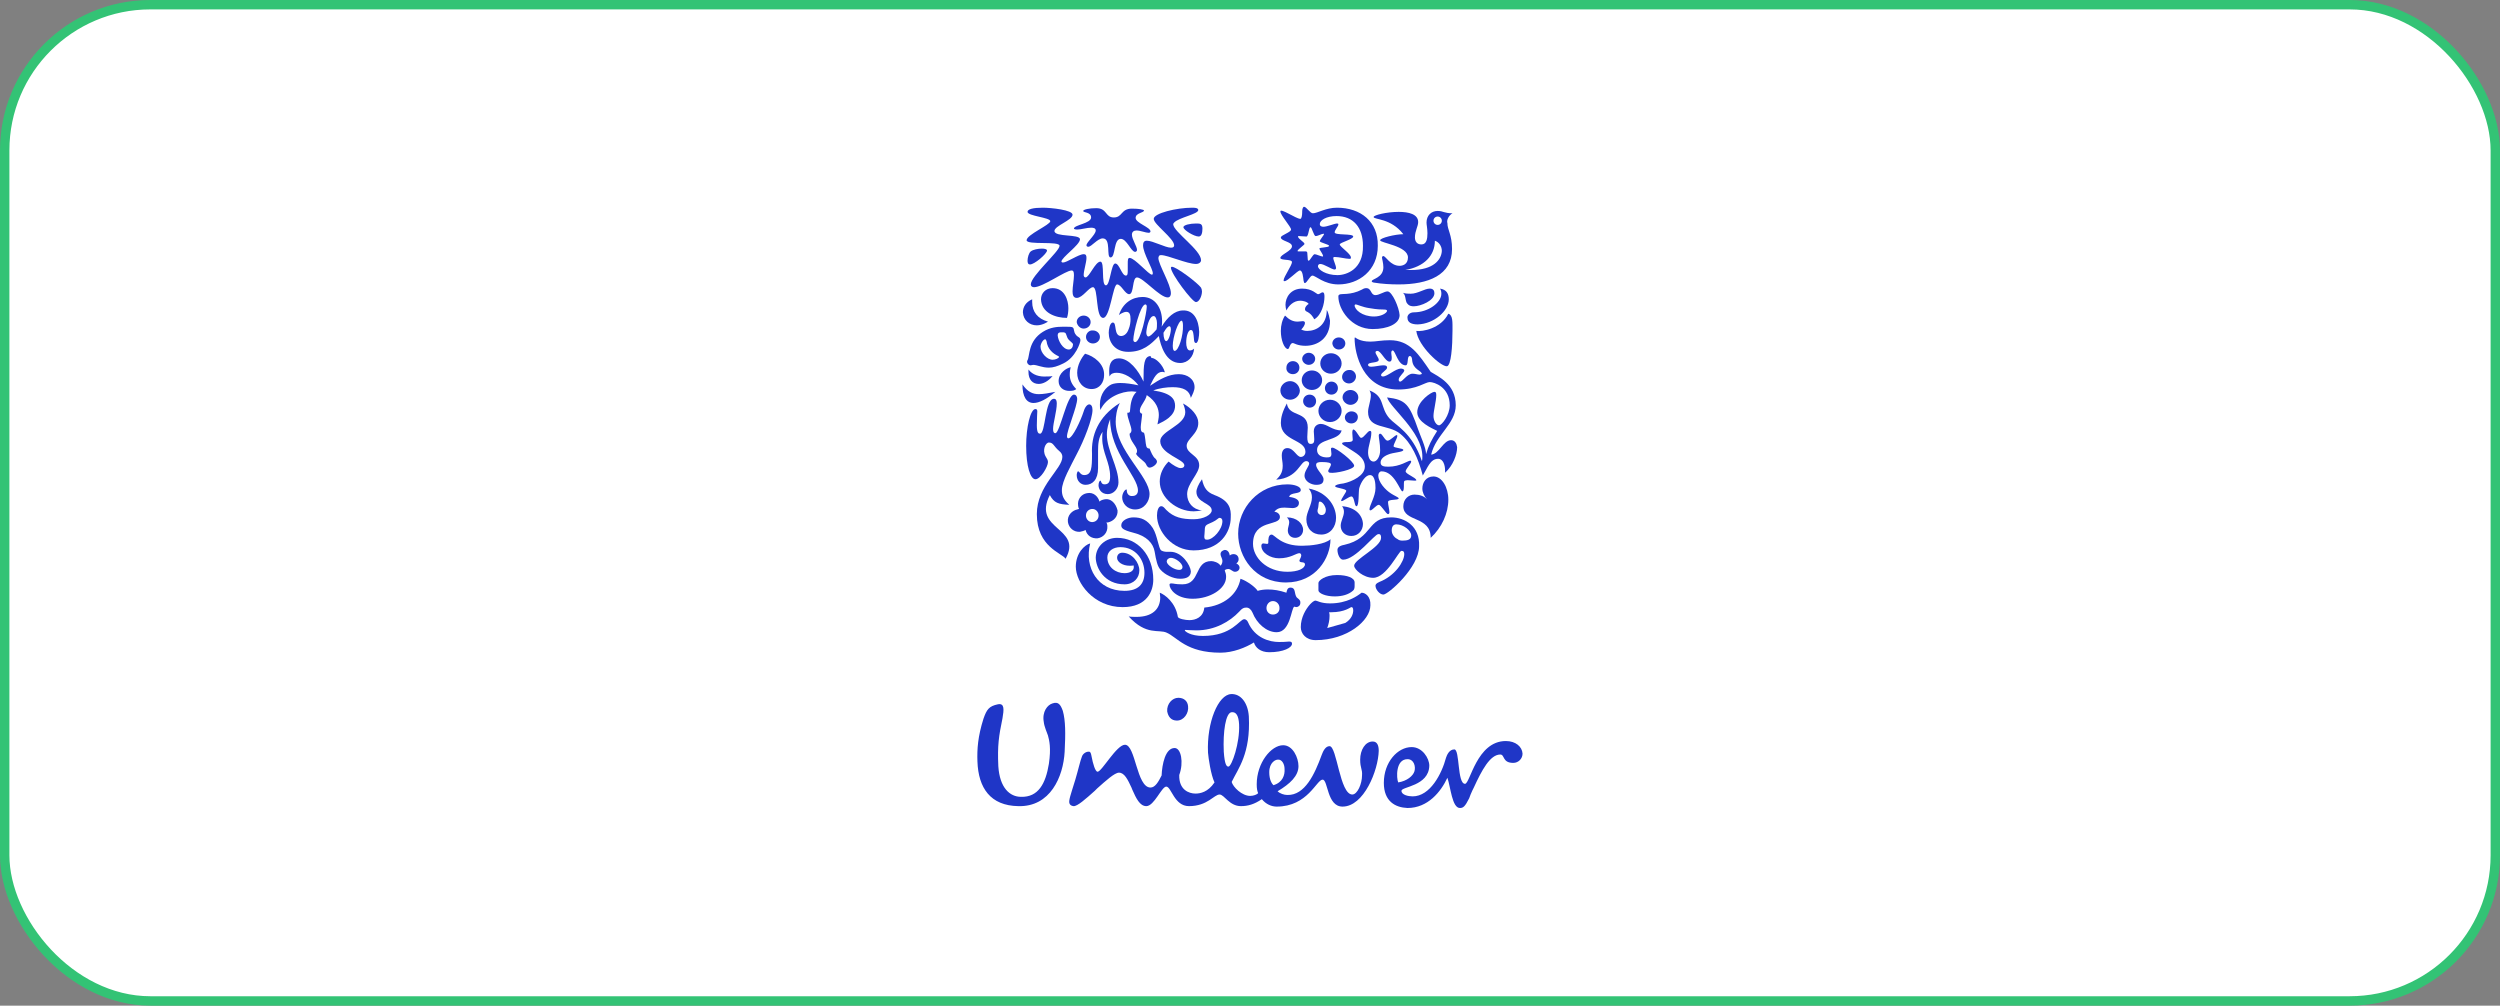 <svg width="266" height="107" viewBox="0 0 266 107" fill="none" xmlns="http://www.w3.org/2000/svg">
<rect x="0" y="0" width="266" height="107" fill="#808080" stroke="none"/>
<rect x="0.5" y="0.5" width="265" height="106" rx="15.5" fill="white"/>
<rect x="0.5" y="0.5" width="265" height="106" rx="15.5" stroke="#33C375"/>
<g clip-path="url(#clip0_188_3990)">
<path fill-rule="evenodd" clip-rule="evenodd" d="M160.222 78.846C161.259 78.846 161.95 79.44 161.999 80.182C161.999 80.727 161.555 81.172 161.012 81.172C159.827 81.172 160.124 80.281 159.63 80.281C158.544 80.281 157.656 81.963 156.816 83.794L156.668 84.091L156.471 84.536L156.323 84.932C155.879 85.822 155.681 85.971 155.336 85.971C154.496 85.971 154.348 83.744 154.003 82.755C153.312 84.239 151.93 85.971 149.758 85.971C148.474 85.921 147.24 85.278 147.24 83.299C147.24 81.073 148.721 79.49 150.202 79.49C151.337 79.49 152.078 80.677 152.078 81.469C152.028 83.645 149.116 83.695 149.116 84.14C149.116 84.585 149.856 84.734 150.301 84.734C152.176 84.734 153.41 82.31 153.855 80.627C153.953 80.331 154.2 79.737 154.743 79.737C155.336 79.737 155.039 83.398 155.879 83.398C156.421 83.398 157.113 78.846 160.222 78.846ZM131 73.85C131.987 73.8 132.777 74.74 132.876 76.224C133.073 80.182 131.741 81.765 131.05 83.2C131.198 83.744 132.136 84.684 133.024 84.684C133.37 84.684 133.764 84.536 133.863 84.388C133.764 84.14 133.715 83.893 133.715 83.448C133.715 81.172 135.245 79.292 136.529 79.292C137.565 79.292 138.158 80.627 138.158 81.518C138.158 82.557 137.269 83.398 135.936 84.19C136.183 84.437 136.627 84.585 136.973 84.585C138.849 84.635 139.885 82.359 140.626 80.331C140.774 79.935 141.021 79.391 141.465 79.391C142.255 79.391 142.551 84.536 143.884 84.536C144.427 84.536 144.92 83.398 144.92 82.508C144.97 81.815 144.723 81.765 144.723 80.825C144.723 79.787 145.266 78.896 146.056 78.896C146.549 78.896 146.697 79.341 146.697 79.885C146.648 81.963 145.118 85.822 142.847 85.822C141.169 85.822 141.317 82.953 140.724 82.953C140.083 82.953 139.145 85.822 135.838 85.822C135.295 85.822 134.702 85.575 134.258 85.031C133.468 85.575 132.777 85.773 132.037 85.773C130.803 85.773 130.26 84.536 129.766 84.536C129.174 84.536 128.483 85.773 126.508 85.773C124.929 85.773 124.633 83.695 124.09 83.695C123.596 83.695 122.806 85.773 121.967 85.773C121.276 85.773 120.881 84.932 120.486 84.041L120.387 83.794C119.993 82.953 119.647 82.211 119.055 82.211C118.61 82.211 117.673 83.052 116.735 83.893L116.488 84.14C115.55 84.981 114.612 85.822 114.217 85.773C113.872 85.723 113.724 85.525 113.773 85.179C113.822 84.734 114.267 83.497 114.415 82.953C114.711 81.963 114.958 80.875 115.106 80.529C115.204 80.182 115.599 79.935 115.896 79.984C116.044 79.984 116.093 80.232 116.142 80.479C116.29 81.271 116.537 82.112 116.784 82.112C117.228 82.112 118.808 79.242 119.696 79.242C120.832 79.242 120.93 83.794 122.411 83.794C122.905 83.794 123.25 83.2 123.596 82.508C123.645 81.32 123.991 79.589 124.978 79.589C125.669 79.589 125.965 81.122 125.472 82.458C125.422 84.041 126.508 84.437 127.199 84.437C127.693 84.437 128.532 84.289 129.223 83.25C128.828 82.409 128.581 80.677 128.532 80.083C128.384 76.868 129.618 73.899 131 73.85ZM111.996 74.839C112.588 74.641 112.835 74.938 113.082 75.631C113.378 76.67 113.378 78.055 113.279 79.984C113.131 82.656 111.749 85.872 108.343 85.773C105.381 85.723 104.098 83.843 103.999 81.023C103.95 79.688 104.049 78.352 104.641 76.472C104.987 75.482 105.233 75.136 106.171 74.938C106.912 74.79 106.813 75.532 106.665 76.422C106.27 78.352 106.122 79.292 106.221 81.518C106.369 83.843 107.455 84.783 108.639 84.783C110.466 84.833 111.256 83.398 111.601 81.271C111.848 79.589 111.65 78.797 111.502 78.253C111.404 77.956 111.107 77.313 111.058 76.818C110.861 75.73 111.453 74.987 111.996 74.839ZM136.035 80.825C135.739 80.776 135.048 81.122 135.048 82.161C135.048 83.002 135.344 83.398 135.492 83.546C136.479 83.25 136.726 82.458 136.677 81.815C136.677 81.271 136.381 80.825 136.035 80.825ZM149.758 80.776C148.474 80.776 148.573 82.804 148.77 83.25C149.708 83.101 150.35 82.557 150.498 82.062C150.646 81.567 150.449 80.776 149.758 80.776ZM131.05 75.779C130.408 75.829 130.112 77.857 130.21 79.984C130.309 81.37 130.507 81.567 130.704 81.567C131.05 81.567 131.938 79.044 131.839 77.065C131.79 76.175 131.543 75.73 131.05 75.779ZM125.373 74.245C125.965 74.245 126.36 74.592 126.41 75.136C126.508 75.878 125.965 76.67 125.225 76.67C124.583 76.67 124.287 76.224 124.188 75.68C124.139 74.888 124.731 74.245 125.373 74.245Z" fill="#1F36C7"/>
<path fill-rule="evenodd" clip-rule="evenodd" d="M137.911 63.46C137.714 63.113 137.862 62.52 137.319 62.52C136.973 62.52 136.924 62.816 136.875 63.064C136.134 62.816 135.493 62.718 134.9 62.718C134.505 62.718 134.16 62.767 133.814 62.866C133.617 62.52 132.728 61.827 131.988 61.58C131.692 63.212 130.26 64.449 128.138 64.647C128.039 65.686 127.2 65.983 126.558 65.983C126.114 65.983 125.374 65.834 125.324 65.636C125.077 64.103 123.942 63.262 123.399 63.064C123.399 63.212 123.448 63.41 123.448 63.559C123.448 64.845 122.56 65.636 120.931 65.636C120.684 65.636 120.339 65.636 120.092 65.587C121.968 67.665 123.3 66.923 124.139 67.319C125.275 67.813 126.213 69.446 129.865 69.446C131.198 69.446 132.531 68.902 133.419 68.358C133.568 68.902 134.111 69.397 135.048 69.397C136.579 69.397 137.467 68.902 137.467 68.506C137.467 68.407 137.467 68.259 137.171 68.259C136.924 68.259 136.924 68.308 136.085 68.308C135.098 68.308 133.518 67.912 132.778 66.181C132.63 65.884 132.432 65.884 132.383 65.884C131.889 65.884 131.099 67.665 127.99 67.665C126.657 67.665 126.065 67.17 126.065 67.071C126.065 67.071 126.065 67.022 126.114 67.022C126.262 67.022 126.706 67.071 127.299 67.071C129.273 67.071 130.853 66.131 131.84 65.092C132.185 64.697 132.333 64.647 132.63 64.647C132.876 64.647 133.123 64.845 133.271 65.191C133.716 66.329 134.752 67.269 135.838 67.269C137.319 67.269 137.368 64.697 137.714 64.548C137.763 64.548 137.862 64.597 137.911 64.597C138.109 64.597 138.356 64.449 138.356 64.152C138.405 63.757 137.961 63.657 137.911 63.46ZM135.443 65.389C135.048 65.389 134.752 65.092 134.752 64.697C134.752 64.301 135.048 63.954 135.443 63.954C135.838 63.954 136.134 64.301 136.134 64.647C136.184 65.092 135.838 65.389 135.443 65.389Z" fill="#1F36C7"/>
<path fill-rule="evenodd" clip-rule="evenodd" d="M130.31 58.512C130.655 58.512 130.803 58.809 130.853 59.106C130.951 59.007 131.099 58.958 131.247 58.958C131.593 58.958 131.79 59.205 131.79 59.502C131.79 59.7 131.692 59.848 131.544 59.947C131.741 60.046 131.889 60.194 131.889 60.392C131.889 60.64 131.692 60.837 131.396 60.837C131.149 60.837 130.951 60.541 130.704 60.541C130.556 60.541 130.359 60.59 130.31 60.689C130.408 60.937 130.458 61.134 130.458 61.382C130.458 62.668 128.73 63.707 126.904 63.707C125.127 63.707 124.436 62.668 124.436 62.223C124.436 62.124 124.485 62.074 124.633 62.074C124.929 62.074 124.979 62.173 125.818 62.173C127.743 62.173 127.052 59.7 128.878 59.7C129.125 59.7 129.668 59.848 129.865 60.194C130.013 60.046 130.063 59.848 130.063 59.7C130.063 59.403 129.865 59.205 129.865 58.958C129.865 58.71 130.063 58.562 130.31 58.512Z" fill="#1F36C7"/>
<path fill-rule="evenodd" clip-rule="evenodd" d="M118.858 57.226C121.03 57.226 122.708 59.057 122.708 61.679C122.708 62.866 122.067 64.598 119.45 64.598C116.341 64.598 114.465 61.976 114.465 60.294C114.465 58.859 115.403 57.968 115.995 57.82C115.353 60.392 116.785 62.866 119.648 62.866C121.079 62.866 121.77 62.173 121.77 60.937C121.77 59.551 120.833 58.216 119.204 58.216C118.414 58.216 117.821 58.661 117.821 59.304C117.821 60.343 118.71 60.986 119.648 60.986C120.24 60.986 120.635 60.739 120.635 60.343C120.635 60.294 120.635 60.194 120.586 60.145C120.536 60.194 120.388 60.194 120.191 60.194C119.45 60.194 118.858 59.799 118.858 59.353C118.858 59.007 119.105 58.809 119.401 58.809C120.487 58.809 121.227 59.898 121.227 60.689C121.227 61.481 120.635 62.173 119.648 62.173C117.525 62.173 116.587 60.442 116.587 59.304C116.637 58.067 117.673 57.226 118.858 57.226Z" fill="#1F36C7"/>
<path fill-rule="evenodd" clip-rule="evenodd" d="M144.871 63.064C144.426 63.41 143.34 64.202 141.514 64.202C140.527 64.202 140.132 63.905 139.984 63.905C139.786 63.905 139.589 64.103 139.392 64.301C138.947 64.796 138.404 65.686 138.404 66.725C138.404 67.418 138.947 68.11 139.984 68.11C143.34 68.11 145.809 66.032 145.809 64.4C145.858 63.46 145.266 63.064 144.871 63.064ZM143.143 66.28L141.218 66.824C141.366 66.428 141.465 65.983 141.465 65.538C141.465 65.389 141.465 65.29 141.415 65.142H141.662C143.094 65.142 143.686 64.598 143.785 64.598C143.883 64.598 143.982 64.647 143.982 64.944C143.982 65.34 143.785 65.884 143.143 66.28Z" fill="#1F36C7"/>
<path fill-rule="evenodd" clip-rule="evenodd" d="M142.009 63.459C142.799 63.459 143.49 63.261 143.934 62.866C144.082 62.767 144.131 62.569 144.131 62.371V61.975C144.131 61.48 143.342 61.184 142.256 61.184C140.972 61.184 140.281 61.777 140.281 62.025V62.816C140.281 63.113 141.022 63.459 142.009 63.459Z" fill="#1F36C7"/>
<path fill-rule="evenodd" clip-rule="evenodd" d="M148.031 55.049C145.414 55.049 146.106 57.275 143.045 57.968C142.502 58.067 142.305 58.265 142.305 58.512C142.305 58.957 142.551 59.551 142.897 59.551C144.23 59.551 146.254 56.83 146.649 56.83C146.797 56.83 146.945 56.83 146.945 57.226C146.945 58.215 144.082 59.502 144.082 60.194C144.082 60.59 145.069 61.48 146.106 61.48C147.537 61.48 148.82 58.611 149.117 58.611C149.363 58.611 149.413 58.759 149.413 58.957C149.413 59.749 148.426 61.283 146.747 61.926C146.402 62.074 146.352 62.223 146.352 62.322C146.352 62.717 146.797 63.262 147.191 63.262C147.685 63.262 150.992 60.392 150.992 58.116C151.091 55.989 149.462 55.049 148.031 55.049ZM149.215 57.523C149.018 57.523 148.82 57.473 148.722 57.374C148.475 57.275 148.08 56.929 148.08 56.434C148.08 55.939 148.327 55.791 148.574 55.791C149.314 55.791 150.153 56.434 150.153 56.978C150.153 57.424 149.758 57.523 149.215 57.523Z" fill="#1F36C7"/>
<path fill-rule="evenodd" clip-rule="evenodd" d="M124.535 58.71H124.091C123.943 58.71 123.696 58.66 123.548 58.562C123.252 58.314 123.153 56.978 122.659 56.187C122.067 55.296 121.425 55.049 120.586 55.049C119.994 55.049 119.303 55.395 119.303 55.89C119.303 56.187 119.451 56.385 120.586 56.681C122.018 57.028 122.709 57.819 122.857 58.71C123.005 59.6 123.153 60.293 123.498 60.639C123.943 61.134 124.782 61.58 125.572 61.58C126.213 61.58 126.707 61.382 126.707 60.788C126.658 60.145 125.769 58.71 124.535 58.71ZM125.473 60.639C124.93 60.639 124.14 60.095 124.14 59.749C124.14 59.502 124.387 59.353 124.584 59.353C125.029 59.353 125.818 59.897 125.818 60.343C125.818 60.491 125.72 60.639 125.473 60.639Z" fill="#1F36C7"/>
<path fill-rule="evenodd" clip-rule="evenodd" d="M135.294 56.879C134.949 56.879 134.949 57.424 134.949 57.621C134.949 57.819 134.949 57.869 134.801 57.869C134.653 57.869 134.554 57.819 134.406 57.819C134.307 57.819 134.208 57.918 134.208 58.067C134.208 58.809 135.146 59.403 136.084 59.403C137.318 59.403 137.91 58.858 138.256 58.858C138.404 58.858 138.453 59.007 138.453 59.106C138.453 59.304 138.256 59.551 138.256 59.65C138.256 59.947 138.848 59.699 138.848 60.046C138.848 60.491 138.108 60.837 136.973 60.837C134.751 60.837 133.32 59.304 133.32 57.869C133.32 55.197 136.183 56.038 136.183 54.999C136.183 54.653 135.837 54.455 135.59 54.455C135.887 54.059 136.282 54.01 136.676 54.01C136.973 54.01 137.269 54.059 137.516 54.059C137.861 54.059 138.207 53.911 138.207 53.515C138.207 53.268 138.009 52.971 137.17 52.872C137.269 52.328 138.404 52.625 138.404 52.13C138.404 51.783 137.762 51.536 136.973 51.536C133.912 51.536 131.74 54.059 131.74 56.78C131.74 59.254 133.517 61.975 136.824 61.975C140.033 61.975 141.563 59.353 141.563 57.374C140.971 57.918 139.391 58.067 138.602 58.067C136.282 58.116 135.64 56.879 135.294 56.879Z" fill="#1F36C7"/>
<path fill-rule="evenodd" clip-rule="evenodd" d="M137.812 57.226C138.306 57.226 138.651 56.83 138.651 56.385C138.651 55.692 137.96 55.049 136.924 55.049C137.121 55.247 137.171 55.395 137.171 55.593C137.171 55.84 137.023 56.137 137.023 56.434C137.023 56.879 137.319 57.226 137.812 57.226ZM142.798 53.861C142.946 54.059 142.995 54.257 142.995 54.455C142.995 54.95 142.65 55.445 142.65 55.939C142.65 56.533 143.094 57.028 143.785 57.028C144.526 57.028 145.019 56.434 145.019 55.742C144.97 54.752 144.131 53.96 142.798 53.861ZM139.244 51.981C139.491 52.278 139.589 52.575 139.589 52.922C139.589 53.713 138.997 54.505 138.997 55.247C138.997 56.236 139.639 56.879 140.577 56.879C141.564 56.879 142.156 56.038 142.156 55.098C142.156 53.763 141.12 52.328 139.244 51.981ZM140.626 54.801C140.379 54.801 140.182 54.604 140.182 54.356C140.182 54.208 140.28 54.01 140.28 53.812C140.33 53.565 140.28 53.367 140.429 53.367C140.725 53.367 141.07 53.911 141.07 54.257C141.07 54.554 140.922 54.801 140.626 54.801Z" fill="#1F36C7"/>
<path fill-rule="evenodd" clip-rule="evenodd" d="M129.224 52.674C128.435 52.377 128.089 51.932 127.892 50.992C127.497 51.536 127.299 52.031 127.299 52.328C127.299 53.515 128.928 53.515 128.928 54.307C128.928 54.752 128.089 55.247 127.003 55.247C125.769 55.247 124.881 55.049 124.091 54.258C123.893 54.06 123.795 53.862 123.548 53.862C123.252 53.862 123.104 54.356 123.104 54.851C123.104 56.533 124.732 58.562 127.003 58.562C129.817 58.562 130.952 56.632 130.952 55.049C131.001 54.109 130.804 53.268 129.224 52.674ZM128.435 57.424C128.188 57.424 128.138 57.325 128.138 57.078C128.138 56.929 128.188 56.632 128.188 56.385C128.188 55.791 128.435 55.841 129.027 55.544C129.471 55.346 129.619 55.099 129.767 55.099C129.915 55.099 130.064 55.197 130.064 55.445C130.064 56.335 129.076 57.424 128.435 57.424Z" fill="#1F36C7"/>
<path fill-rule="evenodd" clip-rule="evenodd" d="M125.62 49.805C125.324 49.805 124.83 49.508 124.336 49.112C123.793 49.656 123.398 50.398 123.398 51.239C123.398 52.971 125.225 54.406 127.002 54.406C127.298 54.406 127.594 54.356 127.89 54.307C126.903 54.208 126.311 53.466 126.311 52.575C126.311 51.437 127.594 50.398 127.594 49.508C127.594 48.419 126.261 48.321 126.261 47.43C126.261 46.688 127.545 46.144 127.495 44.956C127.495 44.264 126.804 43.422 125.867 42.928C126.015 43.225 126.113 43.62 126.113 43.868C126.113 45.253 123.448 45.847 123.448 46.935C123.448 48.321 126.015 48.865 126.015 49.508C126.015 49.656 125.916 49.805 125.62 49.805Z" fill="#1F36C7"/>
<path fill-rule="evenodd" clip-rule="evenodd" d="M152.523 50.695C153.411 50.695 154.103 51.833 154.103 53.169C154.103 54.604 153.411 56.138 152.227 57.226C152.227 54.851 149.314 55.593 149.314 53.862C149.314 53.12 149.857 52.625 150.499 52.625C151.042 52.625 151.486 52.773 151.832 53.12C151.536 52.823 151.338 52.377 151.338 51.982C151.338 51.339 151.733 50.695 152.523 50.695Z" fill="#1F36C7"/>
<path fill-rule="evenodd" clip-rule="evenodd" d="M117.575 53.12C117.328 53.169 117.131 53.218 116.983 53.367C116.835 52.823 116.341 52.328 115.65 52.476C115.058 52.575 114.613 53.12 114.712 53.812C114.712 53.911 114.761 54.06 114.811 54.158C114.811 54.158 114.712 54.158 114.613 54.208C114.12 54.307 113.527 54.802 113.626 55.544C113.725 56.187 114.268 56.632 114.91 56.583C115.156 56.533 115.354 56.484 115.502 56.385C115.65 56.979 116.144 57.325 116.785 57.275C117.427 57.176 117.871 56.632 117.822 55.989C117.822 55.791 117.773 55.692 117.723 55.593H117.871C118.513 55.445 118.957 54.95 118.908 54.307C118.71 53.515 118.167 53.021 117.575 53.12ZM116.292 55.544C115.897 55.593 115.601 55.296 115.551 54.95C115.502 54.554 115.749 54.208 116.144 54.158C116.538 54.109 116.835 54.406 116.884 54.752C116.933 55.148 116.687 55.494 116.292 55.544Z" fill="#1F36C7"/>
<path fill-rule="evenodd" clip-rule="evenodd" d="M149.562 50.151C149.562 49.904 150.154 49.31 150.154 49.112C150.154 49.062 150.105 49.013 150.055 49.013C149.808 49.013 148.969 49.656 147.735 49.656C147.242 49.656 146.896 49.607 146.896 49.211C146.896 48.865 147.192 48.568 147.686 48.37C148.229 48.123 149.315 48.123 149.315 47.875C149.315 47.677 148.278 47.677 148.278 47.479C148.278 47.232 148.673 46.638 148.673 46.391C148.673 46.391 148.673 46.292 148.624 46.292C148.426 46.292 147.933 46.886 147.636 46.886C147.34 46.886 147.093 46.144 146.847 46.144C146.797 46.144 146.699 46.193 146.699 46.341C146.699 46.638 146.847 47.182 146.847 47.925C146.847 48.568 146.501 49.112 146.156 49.112C145.711 49.112 145.563 48.568 145.563 48.123C145.563 47.479 145.909 46.737 145.909 46.045C145.909 45.896 145.859 45.847 145.761 45.847C145.514 45.847 145.119 46.589 144.823 46.589C144.625 46.589 144.28 45.698 143.984 45.698C143.934 45.698 143.885 45.847 143.885 46.045C143.885 46.292 143.934 46.638 143.934 46.787C143.934 46.985 143.688 47.034 143.391 47.034C143.194 47.034 142.799 47.034 142.799 47.182C142.799 47.331 143.194 47.479 143.539 47.727C144.181 48.172 145.218 48.617 145.218 49.656C145.218 50.596 143.885 51.239 142.947 51.437C142.503 51.487 142.059 51.586 142.059 51.734C142.059 51.932 143.243 51.981 143.243 52.229C143.243 52.377 142.7 53.07 142.7 53.268C142.7 53.317 142.75 53.317 142.75 53.317C142.947 53.317 143.539 52.823 143.786 52.823C144.132 52.823 144.082 53.861 144.329 53.861C144.625 53.861 144.527 52.328 144.625 51.932C144.823 51.239 145.316 50.547 145.761 50.547C146.304 50.547 146.353 51.487 146.353 51.932C146.353 52.823 145.711 53.763 145.711 54.208C145.711 54.257 145.761 54.307 145.81 54.307C146.008 54.307 146.452 53.713 146.699 53.713C146.945 53.713 147.488 54.703 147.686 54.703C147.785 54.703 147.834 54.604 147.834 54.505C147.834 54.208 147.686 53.713 147.686 53.416C147.686 53.07 148.821 53.268 148.821 53.02C148.821 52.922 148.328 52.724 148.031 52.526C147.39 52.13 146.649 51.289 146.649 50.596C146.649 50.349 146.797 50.151 146.995 50.151C148.377 50.151 148.969 52.278 149.216 52.278C149.463 52.278 149.315 51.338 149.413 51.19C149.463 51.14 149.611 51.091 149.759 51.091C150.006 51.091 150.302 51.14 150.499 51.14C150.648 51.14 150.697 51.14 150.697 51.091C150.648 50.794 149.562 50.448 149.562 50.151Z" fill="#1F36C7"/>
<path fill-rule="evenodd" clip-rule="evenodd" d="M144.082 49.557C144.082 49.112 142.157 47.628 141.762 47.628C141.663 47.628 141.614 47.677 141.614 47.776C141.614 47.925 141.663 48.123 141.663 48.271C141.663 48.617 141.515 48.667 141.169 48.667C140.775 48.667 140.133 48.518 140.133 47.875C140.133 46.638 142.502 46.935 142.749 45.797C141.712 45.797 141.219 45.105 140.528 45.105C140.281 45.105 139.787 45.253 139.787 45.896C139.787 46.094 139.837 46.44 139.837 46.737C139.837 47.034 139.787 47.232 139.442 47.232C139.146 47.232 139.096 46.886 139.096 46.49C139.096 46.144 139.146 45.748 139.146 45.5C139.146 43.67 137.122 44.412 136.924 42.928C136.431 43.818 136.283 44.461 136.283 45.006C136.283 46.935 138.899 46.737 138.899 48.073C138.899 48.419 138.652 48.617 138.405 48.617C137.961 48.617 137.665 47.677 136.974 47.677C136.628 47.677 136.381 47.925 136.381 48.469C136.381 48.865 136.48 49.161 136.48 49.557C136.48 50.349 136.135 50.695 135.789 51.042C138.158 50.844 138.307 49.063 138.998 49.063C139.195 49.063 139.294 49.211 139.294 49.31C139.294 49.607 138.8 50.102 138.8 50.596C138.8 51.239 139.541 51.586 140.034 51.586C140.627 51.586 140.824 51.388 140.824 50.992C140.824 50.547 140.034 49.953 140.034 49.458C140.034 49.211 140.281 49.161 140.627 49.161C141.367 49.161 141.614 49.261 141.614 49.409C141.614 49.607 141.318 50.003 141.318 50.102C141.318 50.151 141.367 50.299 141.515 50.299C142.058 50.398 144.082 49.953 144.082 49.557Z" fill="#1F36C7"/>
<path fill-rule="evenodd" clip-rule="evenodd" d="M119.153 42.878C118.808 43.522 118.709 44.363 118.709 44.857C118.709 47.875 122.312 50.695 122.312 52.575C122.312 53.318 121.769 54.208 120.782 54.208C119.894 54.208 119.4 53.515 119.4 52.922C119.4 52.477 119.696 52.081 119.844 52.081C119.894 52.081 119.894 52.13 119.894 52.229C119.894 52.477 120.091 52.823 120.486 52.773C120.881 52.773 121.078 52.526 121.078 52.18C121.078 50.695 118.117 48.123 118.117 44.61C117.968 45.006 117.771 45.501 117.771 46.243C117.771 47.925 119.005 49.706 119.005 51.339C119.005 51.982 118.511 52.575 117.87 52.575C117.129 52.575 116.883 51.982 116.883 51.635C116.883 51.388 116.981 51.141 117.08 51.141C117.179 51.141 117.129 51.536 117.524 51.536C117.968 51.536 118.117 51.24 118.117 50.695C118.117 49.211 117.277 48.172 117.277 46.639C117.277 46.391 117.277 46.144 117.327 45.946C116.883 46.49 116.833 47.282 116.833 47.974V49.805C116.833 51.042 116.241 51.586 115.5 51.586C115.007 51.586 114.562 51.19 114.562 50.547C114.562 50.448 114.612 50.151 114.711 50.151C114.859 50.151 114.957 50.547 115.352 50.547C116.142 50.547 116.191 49.805 116.191 48.271C116.093 46.391 116.784 44.363 119.153 42.878Z" fill="#1F36C7"/>
<path fill-rule="evenodd" clip-rule="evenodd" d="M114.268 41.988C114.515 41.988 114.613 42.235 114.613 42.433C114.613 43.274 113.527 45.748 113.527 46.441C113.527 46.539 113.577 46.638 113.676 46.638C114.12 46.638 115.008 44.709 115.304 43.769C115.453 43.274 115.699 43.027 115.897 43.027C116.094 43.027 116.242 43.225 116.242 43.62C116.242 44.56 115.354 46.836 114.564 48.321C113.972 49.508 112.984 51.19 112.984 52.13C112.984 52.625 113.083 53.12 113.774 53.713C112.639 53.664 112.145 53.515 111.701 52.674C109.776 56.434 115.255 56.088 113.379 59.452C113.034 58.859 110.319 58.215 110.319 54.703C110.319 51.685 113.034 49.904 113.034 48.617C113.034 48.37 112.935 48.172 112.688 47.974C112.096 47.48 112.096 47.084 111.602 47.084C111.257 47.084 110.862 47.875 111.257 48.568C111.405 48.815 111.504 48.964 111.504 49.162C111.504 49.656 110.714 50.992 110.171 50.992C109.628 50.992 109.184 49.607 109.184 47.43C109.184 45.501 109.628 43.522 110.171 43.522C110.319 43.522 110.368 43.62 110.368 43.769C110.368 44.016 110.319 44.462 110.319 45.253C110.319 46.094 110.516 46.144 110.664 46.144C111.257 46.144 111.158 42.433 112.145 42.433C112.392 42.433 112.441 42.68 112.441 42.928C112.441 43.769 112.047 45.006 112.047 45.649C112.047 45.995 112.145 46.094 112.293 46.094C112.787 46.045 113.527 41.988 114.268 41.988Z" fill="#1F36C7"/>
<path fill-rule="evenodd" clip-rule="evenodd" d="M154.398 46.836C153.559 46.836 153.115 48.321 152.276 48.37C152.769 46.242 154.892 45.105 154.892 43.126C154.892 40.85 153.016 40.058 152.226 39.563C150.943 37.683 150.005 36.199 147.882 36.199C146.994 36.199 146.401 36.348 145.809 36.348C144.624 36.348 144.23 35.902 144.18 35.902C144.18 35.902 144.131 35.902 144.131 36.001C144.131 37.683 145.019 41.444 148.771 41.444C150.795 41.444 151.634 40.652 152.127 40.652C152.621 40.652 154.25 41.196 154.25 43.126C154.25 44.165 153.411 45.253 153.115 45.253C152.819 45.253 152.522 44.758 152.522 44.264C152.522 43.719 152.819 42.68 152.819 42.037C152.819 41.79 152.769 41.691 152.621 41.691C152.325 41.691 150.795 42.68 150.795 43.868C150.795 44.907 152.325 45.55 152.917 45.847C152.325 46.787 151.979 47.43 151.733 48.321C151.733 47.628 151.091 46.292 150.893 45.698C149.956 43.027 149.61 42.532 147.586 42.285C147.882 43.373 151.338 45.946 151.338 48.568C151.338 48.716 151.338 48.964 151.288 49.063C150.252 45.995 148.475 45.253 147.833 44.511C146.796 43.324 147.389 42.186 145.71 41.542C145.809 41.691 145.859 41.889 145.859 42.037C145.859 42.631 145.562 43.324 145.562 43.818C145.562 45.698 147.685 45.105 148.968 46.144C150.202 47.133 150.893 48.766 151.387 50.596C151.881 49.805 152.177 48.815 153.016 48.815C153.559 48.815 153.756 49.508 153.756 50.052V50.299C154.596 49.557 155.04 48.37 155.04 47.578C154.99 47.182 154.793 46.836 154.398 46.836ZM151.041 39.86C150.844 39.86 150.548 39.761 150.301 39.761C149.709 39.761 149.264 40.602 148.968 40.602C148.87 40.602 148.82 40.504 148.82 40.404C148.82 40.058 149.413 39.662 149.413 39.415C149.413 39.267 149.166 39.217 149.067 39.217C148.475 39.217 147.636 40.058 147.142 40.058C147.043 40.058 146.944 40.009 146.944 39.91C146.944 39.662 147.586 39.366 147.586 39.118C147.586 38.871 147.339 38.871 147.142 38.871C146.846 38.871 146.253 39.019 145.908 39.019C145.71 39.019 145.562 38.97 145.562 38.821C145.562 38.475 146.698 38.673 146.698 38.277C146.698 38.079 146.352 37.683 146.352 37.486C146.352 37.387 146.451 37.337 146.55 37.337C146.944 37.337 147.389 38.475 147.833 38.475C148.03 38.475 148.08 38.327 148.08 38.079C148.08 37.832 148.03 37.733 148.03 37.535C148.03 37.337 148.129 37.288 148.179 37.288C148.475 37.288 148.721 38.871 149.561 38.871C149.906 38.871 149.659 37.881 150.005 37.881C150.202 37.881 150.252 38.178 150.252 38.327C150.35 39.366 151.288 39.415 151.288 39.811C151.239 39.761 151.19 39.86 151.041 39.86Z" fill="#1F36C7"/>
<path fill-rule="evenodd" clip-rule="evenodd" d="M139.243 37.535C139.638 37.535 139.935 37.832 139.935 38.178C139.935 38.525 139.638 38.821 139.243 38.821C138.898 38.821 138.552 38.525 138.552 38.178C138.552 37.832 138.898 37.535 139.243 37.535ZM143.785 43.769C143.439 43.769 143.094 44.066 143.094 44.412C143.094 44.808 143.439 45.055 143.785 45.055C144.18 45.055 144.476 44.758 144.476 44.362C144.476 44.016 144.18 43.769 143.785 43.769ZM141.514 42.532C140.823 42.532 140.28 43.076 140.28 43.719C140.28 44.362 140.823 44.907 141.514 44.907C142.205 44.907 142.748 44.362 142.748 43.719C142.748 43.076 142.205 42.532 141.514 42.532ZM139.342 41.988C138.947 41.988 138.651 42.285 138.651 42.68C138.651 43.076 138.997 43.373 139.342 43.373C139.737 43.373 140.033 43.076 140.033 42.68C140.033 42.285 139.737 41.988 139.342 41.988ZM143.686 43.076C144.13 43.076 144.525 42.73 144.525 42.285C144.525 41.839 144.13 41.493 143.686 41.493C143.242 41.493 142.847 41.839 142.847 42.285C142.847 42.68 143.242 43.076 143.686 43.076ZM137.269 40.553C136.726 40.553 136.232 40.998 136.232 41.542C136.232 42.087 136.677 42.532 137.269 42.532C137.812 42.532 138.306 42.087 138.306 41.542C138.256 40.998 137.812 40.553 137.269 40.553ZM140.971 41.295C140.971 41.691 141.267 41.988 141.662 41.988C142.057 41.988 142.353 41.691 142.353 41.295C142.353 40.899 142.057 40.602 141.662 40.602C141.267 40.602 140.971 40.949 140.971 41.295ZM139.589 41.493C140.181 41.493 140.675 41.048 140.675 40.454C140.675 39.86 140.181 39.415 139.589 39.415C138.997 39.415 138.503 39.86 138.503 40.454C138.503 40.998 138.947 41.493 139.589 41.493ZM143.538 40.8C143.933 40.8 144.278 40.454 144.278 40.058C144.278 39.662 143.933 39.316 143.538 39.366C143.143 39.366 142.798 39.712 142.798 40.108C142.798 40.504 143.143 40.8 143.538 40.8ZM137.565 39.811C137.96 39.811 138.256 39.514 138.256 39.118C138.256 38.722 137.96 38.425 137.565 38.425C137.17 38.425 136.874 38.722 136.874 39.118C136.825 39.514 137.17 39.811 137.565 39.811ZM141.613 39.761C142.255 39.761 142.748 39.267 142.748 38.673C142.748 38.079 142.255 37.584 141.613 37.584C140.971 37.584 140.478 38.079 140.478 38.673C140.478 39.267 140.971 39.761 141.613 39.761ZM142.452 37.189C142.847 37.189 143.143 36.892 143.143 36.545C143.143 36.199 142.847 35.902 142.452 35.902C142.057 35.902 141.761 36.199 141.761 36.545C141.81 36.941 142.106 37.189 142.452 37.189Z" fill="#1F36C7"/>
<path fill-rule="evenodd" clip-rule="evenodd" d="M122.51 38.079C122.955 38.079 123.744 38.821 123.942 39.613C123.843 39.613 123.744 39.563 123.695 39.563C123.103 39.563 122.807 40.108 122.362 41.048C123.399 40.355 124.337 39.811 125.423 39.811C126.361 39.811 127.101 40.355 127.101 41.196C127.101 41.542 126.904 41.938 126.706 42.334C126.558 41.542 125.916 41.196 124.781 41.196C124.139 41.196 123.35 41.295 122.708 41.542C124.732 41.839 125.028 42.532 125.028 43.175C125.028 44.264 123.893 44.808 123.152 45.154C123.201 44.857 123.3 44.511 123.3 44.165C123.3 43.521 123.053 42.73 122.017 42.037C121.869 42.73 121.276 43.175 121.276 43.719C121.276 43.917 121.424 44.016 121.523 44.016C121.523 44.313 121.375 45.204 121.375 45.451C121.375 45.896 121.474 45.995 121.721 46.045C121.869 46.44 121.869 47.133 121.967 47.479C122.017 47.677 122.165 47.727 122.313 47.727C122.461 48.073 122.658 48.617 122.955 48.815C123.004 48.865 123.103 49.013 123.103 49.112C123.103 49.409 122.609 49.755 122.313 49.755C122.214 49.755 122.066 49.706 121.918 49.359C121.819 49.112 120.931 48.568 120.881 48.271C120.931 48.221 120.98 48.123 120.98 47.974C120.98 47.479 120.19 46.935 120.19 46.144C120.289 46.094 120.388 45.946 120.388 45.797C120.388 45.352 119.944 44.511 119.944 43.917C120.141 43.917 120.24 43.917 120.24 43.62C120.289 43.027 120.388 42.186 120.931 41.691C120.783 41.691 120.635 41.641 120.437 41.641C119.351 41.641 117.722 42.235 117.081 43.62C117.031 43.422 117.031 43.225 117.031 43.027C117.031 41.889 117.722 41.147 118.265 40.899C118.512 40.8 118.858 40.751 119.203 40.751C119.796 40.751 120.437 40.85 121.128 40.998C120.536 40.207 119.598 39.662 118.808 39.662C118.463 39.662 118.167 39.761 118.068 40.058C118.018 39.91 118.018 39.662 118.018 39.465C118.018 38.623 118.315 38.129 119.055 38.129C120.141 38.129 121.128 39.415 121.671 40.602V40.454C121.671 38.772 121.721 37.931 122.412 37.881L122.51 38.079Z" fill="#1F36C7"/>
<path fill-rule="evenodd" clip-rule="evenodd" d="M108.787 40.899C108.787 42.235 109.231 42.878 109.972 42.878C110.564 42.878 111.354 42.483 112.292 41.691C111.551 41.839 111.008 41.938 110.515 41.938C109.873 41.938 109.33 41.691 108.787 40.899ZM113.921 39.069C113.476 39.168 112.637 39.663 112.637 40.553C112.637 41.196 113.131 41.592 113.773 41.592C114.118 41.592 114.365 41.543 114.513 41.394C114.019 40.899 113.822 40.405 113.822 39.861C113.822 39.514 113.871 39.267 113.921 39.069ZM115.451 37.634C115.056 38.079 114.612 38.871 114.612 39.663C114.612 40.603 115.204 41.394 116.142 41.394C117.031 41.394 117.475 40.652 117.475 39.91C117.524 38.723 116.389 37.882 115.451 37.634ZM109.429 39.316V39.564C109.429 40.405 109.873 40.85 110.515 40.85C110.959 40.85 111.502 40.603 111.996 40.009C111.798 40.058 111.551 40.058 111.354 40.058C110.613 40.108 109.873 39.91 109.429 39.316ZM113.082 34.765C112.489 34.765 111.749 34.814 110.959 35.309C109.379 36.298 109.577 37.882 109.33 38.327C109.281 38.376 109.281 38.426 109.281 38.525C109.281 38.673 109.478 38.871 109.626 38.871C109.774 38.871 109.873 38.822 109.922 38.822C110.367 38.822 110.86 39.118 111.601 39.118C112.045 39.118 112.539 38.97 113.131 38.673C114.464 38.03 114.957 36.447 114.957 36.199C114.957 35.853 114.661 35.903 114.464 35.606C114.217 35.309 114.316 35.012 114.168 34.864C114.069 34.765 113.822 34.765 113.476 34.765H113.082ZM111.996 38.277C111.403 38.277 110.712 37.535 110.712 36.892C110.712 36.546 111.008 36.1 111.206 36.1C111.255 36.1 111.305 36.15 111.354 36.298C111.453 37.139 112.045 37.634 112.588 37.882C112.637 37.931 112.687 37.931 112.687 37.98C112.637 38.129 112.292 38.277 111.996 38.277ZM114.168 36.645C114.168 36.892 114.019 37.189 113.723 37.189C113.082 37.189 112.588 36.249 112.539 35.705C112.539 35.358 112.736 35.358 113.032 35.358C113.18 35.358 113.23 35.358 113.328 35.408C113.476 35.507 113.476 35.853 113.674 36.1C113.822 36.298 114.168 36.496 114.168 36.645ZM115.55 35.853C115.55 36.249 115.895 36.546 116.29 36.546C116.685 36.546 117.031 36.249 117.031 35.853C117.031 35.457 116.685 35.16 116.29 35.16C115.895 35.111 115.55 35.457 115.55 35.853ZM115.303 34.962C115.698 34.962 116.043 34.666 116.043 34.27C116.043 33.874 115.698 33.577 115.303 33.577C114.908 33.577 114.562 33.874 114.562 34.27C114.612 34.616 114.908 34.962 115.303 34.962ZM110.317 34.616C110.959 34.616 111.502 34.22 111.502 34.22C110.416 33.923 109.824 33.181 109.824 32.142V31.846C109.133 32.142 108.836 32.687 108.836 33.231C108.886 34.072 109.528 34.616 110.317 34.616ZM113.526 33.825C113.625 33.528 113.674 33.181 113.674 32.786C113.674 31.945 113.279 30.658 111.996 30.658C111.255 30.658 110.762 31.202 110.762 31.846C110.811 33.28 112.292 33.825 113.526 33.825Z" fill="#1F36C7"/>
<path fill-rule="evenodd" clip-rule="evenodd" d="M154.101 33.379C153.311 34.962 151.337 35.309 150.695 35.21C150.893 36.842 153.311 39.019 153.953 38.97C154.397 38.92 154.545 36.842 154.545 35.21C154.545 34.27 154.595 33.528 154.101 33.379ZM154.151 31.845C154.151 31.252 153.904 30.806 153.213 30.707C153.311 30.856 153.361 31.004 153.361 31.252C153.361 32.192 151.979 33.231 150.448 33.231C149.905 33.231 149.708 33.627 149.757 33.824C149.757 34.319 150.202 34.517 150.843 34.517C152.571 34.468 154.151 33.082 154.151 31.845Z" fill="#1F36C7"/>
<path fill-rule="evenodd" clip-rule="evenodd" d="M150.448 32.588C151.139 32.588 152.62 31.994 152.62 31.202C152.62 30.955 152.522 30.707 152.127 30.707C151.584 30.707 150.843 31.252 150.103 31.252C149.856 31.252 149.56 31.252 149.264 31.153C149.56 31.351 149.51 31.845 149.659 32.192C149.905 32.588 150.202 32.588 150.448 32.588Z" fill="#1F36C7"/>
<path fill-rule="evenodd" clip-rule="evenodd" d="M141.168 32.983C141.168 34.567 140.082 35.21 139.095 35.21C138.848 35.21 138.651 35.16 138.453 35.061C138.651 34.863 138.848 34.567 138.848 34.369C138.848 34.22 138.749 34.171 138.601 34.171C138.503 34.171 138.256 34.22 138.058 34.22C137.565 34.22 137.17 34.022 136.726 33.577C136.429 34.022 136.281 34.616 136.281 35.21C136.281 36.15 136.627 37.09 137.022 37.139C137.219 37.139 137.219 36.496 137.565 36.496C137.663 36.496 138.058 36.793 138.897 36.793C140.131 36.793 141.514 36.051 141.514 34.121C141.464 33.874 141.366 33.28 141.168 32.983Z" fill="#1F36C7"/>
<path fill-rule="evenodd" clip-rule="evenodd" d="M138.355 31.994C138.602 31.994 139.095 32.093 139.243 32.34C139.046 32.439 138.849 32.687 138.849 32.884C138.849 32.983 138.898 33.082 138.997 33.132C139.441 33.33 139.688 33.676 139.836 33.973C140.626 33.528 140.922 32.291 140.922 31.598C140.922 31.4 140.922 31.103 140.724 31.103C140.576 31.103 140.428 31.301 140.231 31.301C140.083 31.301 139.638 30.707 138.552 30.707C137.318 30.707 136.775 31.648 136.775 32.439C136.775 32.637 136.825 32.884 136.874 33.033C137.121 32.538 137.615 31.994 138.355 31.994Z" fill="#1F36C7"/>
<path fill-rule="evenodd" clip-rule="evenodd" d="M125.867 33.033C124.978 33.033 124.188 33.775 123.596 34.764C123.645 34.567 123.645 34.369 123.645 34.171C123.645 32.785 122.905 31.598 121.572 31.598C120.486 31.598 119.45 32.241 119.055 33.528C119.153 33.429 119.548 33.181 119.844 33.181C120.19 33.181 120.289 33.478 120.289 33.973C120.289 34.27 120.239 34.666 120.091 35.012C119.894 35.606 119.499 35.754 119.302 35.754C118.462 35.754 118.857 34.319 118.413 34.319C118.067 34.319 117.969 35.111 117.969 35.408C117.969 36.397 118.61 37.436 120.042 37.436C121.572 37.436 122.411 36.694 123.3 35.754C123.497 36.793 124.04 38.623 125.57 38.623C126.41 38.623 127.002 37.931 127.051 37.09C126.953 37.189 126.804 37.288 126.607 37.288C126.311 37.288 126.212 36.842 126.212 36.447C126.212 35.803 126.41 35.111 126.706 35.111C126.854 35.111 126.953 35.21 127.002 35.705C127.051 36.051 127.002 36.496 127.249 36.496C127.496 36.496 127.594 35.754 127.594 35.309C127.545 34.022 127.002 32.983 125.867 33.033ZM120.782 36.397C120.634 36.397 120.585 36.249 120.585 36.15C120.585 35.457 121.325 32.39 121.868 32.39C121.967 32.39 122.016 32.489 122.016 32.637C122.016 33.181 121.375 36.397 120.782 36.397ZM123.053 35.061C122.609 35.556 122.362 35.803 122.164 35.803C122.066 35.803 121.967 35.606 121.967 35.408C121.967 35.061 122.214 33.627 122.757 33.627C122.954 33.627 123.102 34.022 123.102 34.369C123.102 34.666 123.102 34.864 123.053 35.061ZM124.09 36.298C123.942 36.298 123.793 36.001 123.793 35.408C124.09 34.913 124.238 34.715 124.435 34.715C124.484 34.715 124.583 34.764 124.583 35.061C124.534 35.705 124.287 36.298 124.09 36.298ZM124.978 37.337C124.879 37.337 124.781 37.189 124.781 36.793C124.781 35.853 125.373 34.121 125.719 34.121C125.817 34.121 125.867 34.369 125.867 34.616C125.916 35.655 125.422 37.337 124.978 37.337Z" fill="#1F36C7"/>
<path fill-rule="evenodd" clip-rule="evenodd" d="M147.635 31.005C147.289 31.005 146.746 31.4 146.351 31.4C145.808 31.4 145.956 30.658 145.364 30.658C145.216 30.658 145.068 30.708 144.92 30.807C143.686 31.45 142.699 31.202 142.501 31.351C142.452 31.4 142.402 31.4 142.402 31.549C142.402 32.934 143.784 35.012 146.055 35.012C147.635 35.012 148.918 34.468 148.918 33.528C148.869 32.736 148.128 31.005 147.635 31.005ZM146.203 33.676C144.92 33.676 144.13 32.934 144.13 32.489C144.13 32.439 144.179 32.39 144.229 32.39C144.426 32.39 144.969 32.687 145.71 32.786C146.549 32.934 146.993 32.934 147.24 32.934C147.487 32.934 147.585 32.983 147.585 33.083C147.536 33.33 146.944 33.676 146.203 33.676Z" fill="#1F36C7"/>
<path fill-rule="evenodd" clip-rule="evenodd" d="M154.546 22.693C153.657 22.693 153.559 22.445 152.966 22.445C152.275 22.445 151.782 22.94 151.782 23.682C151.782 23.93 151.88 24.325 151.88 24.82C151.88 25.414 151.782 26.008 151.239 26.008C150.745 26.008 150.548 25.661 150.548 25.265C150.548 24.573 150.893 24.078 150.893 23.633C150.893 22.792 149.906 22.544 148.82 22.544C147.537 22.544 146.154 22.891 146.154 23.088C146.154 23.385 147.981 23.187 149.314 24.919C148.474 24.919 146.846 25.315 146.846 25.562C146.846 25.859 149.807 26.156 149.807 27.393C149.807 28.184 149.166 28.283 148.919 28.283C147.931 28.283 147.438 27.244 147.191 27.244C147.142 27.244 147.043 27.294 147.043 27.393C147.043 27.541 147.191 27.986 147.191 28.432C147.191 29.57 145.957 29.669 145.957 29.916C145.957 30.015 146.006 30.015 146.154 30.064C147.043 30.213 147.981 30.262 148.82 30.262C151.979 30.262 154.497 29.273 154.497 26.502C154.497 24.968 154.003 24.474 154.003 23.732C153.904 23.484 154.102 22.94 154.546 22.693ZM150.153 28.729H149.511C151.535 28.382 152.67 27.195 152.67 25.612C153.114 25.76 153.411 26.205 153.411 26.7C153.361 27.64 152.522 28.729 150.153 28.729ZM152.966 23.93C152.72 23.93 152.522 23.732 152.522 23.484C152.522 23.237 152.72 23.039 152.966 23.039C153.213 23.039 153.411 23.237 153.411 23.484C153.411 23.732 153.213 23.93 152.966 23.93Z" fill="#1F36C7"/>
<path fill-rule="evenodd" clip-rule="evenodd" d="M142.255 22.099C141.07 22.099 140.181 22.693 139.688 22.693C139.392 22.693 138.997 22 138.75 22C138.651 22 138.552 22.198 138.552 22.495V22.594C138.552 22.841 138.503 23.286 138.355 23.286C137.911 23.286 136.232 22.099 136.232 22.495C136.232 22.89 137.368 24.127 137.368 24.424C137.368 24.721 136.282 25.018 136.282 25.265C136.282 25.661 137.466 25.711 137.466 26.205C137.466 26.7 136.232 27.096 136.232 27.442C136.232 27.739 137.466 27.541 137.466 27.887C137.466 28.234 136.578 29.471 136.578 29.817C136.578 29.916 136.578 29.916 136.677 29.916C137.022 29.916 138.059 28.778 138.306 28.778C138.602 28.778 138.651 29.471 138.701 29.866C138.75 30.064 138.75 30.114 138.849 30.114C139.046 30.114 139.392 29.322 139.638 29.322C139.984 29.322 140.872 30.262 142.403 30.262C144.575 30.262 146.598 28.778 146.598 26.156C146.648 23.583 144.772 22.099 142.255 22.099ZM139.243 27.739C139.194 27.739 139.145 27.69 139.145 27.591L139.095 26.898C139.095 26.849 139.046 26.75 138.947 26.75H138.207C138.108 26.75 138.059 26.75 138.059 26.7C138.059 26.552 138.799 26.057 138.799 25.958C138.799 25.76 138.108 25.414 138.108 25.166C138.108 25.117 138.158 25.117 138.207 25.117C138.404 25.117 138.75 25.166 138.997 25.166C139.243 25.166 139.243 24.177 139.441 24.177C139.589 24.177 139.786 25.117 139.984 25.117C140.231 25.117 140.626 24.869 140.823 24.869C140.872 24.869 140.872 24.869 140.872 24.919C140.872 25.018 140.428 25.513 140.428 25.661C140.428 25.809 141.415 26.007 141.415 26.156C141.415 26.354 140.379 26.304 140.379 26.453C140.379 26.552 140.774 27.046 140.774 27.244C140.774 27.294 140.774 27.294 140.724 27.294C140.576 27.294 140.033 27.046 139.885 27.046C139.688 27.046 139.392 27.739 139.243 27.739ZM142.304 29.273C141.07 29.273 140.231 28.679 140.231 28.333C140.231 28.184 140.329 28.085 140.478 28.085C140.872 28.085 141.712 28.679 142.008 28.679C142.057 28.679 142.156 28.63 142.156 28.531C142.156 28.234 141.86 27.69 141.86 27.442C141.86 27.393 141.909 27.343 142.008 27.343C142.501 27.343 143.192 27.541 143.587 27.541C143.735 27.541 143.735 27.492 143.735 27.393C143.735 26.997 142.551 26.255 142.551 26.007C142.551 25.809 143.982 25.463 143.982 25.166C143.982 24.82 142.008 25.067 142.008 24.721C142.008 24.474 142.403 24.078 142.403 23.88C142.403 23.781 142.353 23.781 142.205 23.781C142.057 23.781 141.169 24.127 140.823 24.127C140.626 24.127 140.428 24.078 140.428 23.831C140.428 23.435 141.119 22.989 142.205 22.989C143.982 22.989 145.019 24.177 145.019 26.156C145.068 28.63 143.291 29.273 142.304 29.273Z" fill="#1F36C7"/>
<path fill-rule="evenodd" clip-rule="evenodd" d="M123.547 27.145C124.238 27.145 126.312 28.085 127.249 28.085C127.595 28.085 127.792 27.887 127.792 27.689C127.792 26.601 124.88 24.671 124.831 23.88C124.831 23.781 124.88 23.731 124.929 23.682C125.423 23.138 127.496 22.791 127.496 22.346C127.496 22.099 127.052 22.099 126.855 22.099C125.176 22.099 122.758 22.692 122.758 23.286C122.758 23.88 124.929 25.364 124.929 26.106C124.929 26.304 124.781 26.353 124.584 26.353C123.992 26.353 122.659 25.611 122.017 25.611C121.721 25.611 121.622 25.809 121.622 26.106C121.622 26.947 122.659 28.58 122.659 29.075C122.659 29.124 122.659 29.223 122.56 29.223C122.215 29.223 120.734 27.442 120.191 27.442C119.993 27.442 119.993 27.689 119.993 28.085V28.679C119.993 29.075 119.993 29.322 119.796 29.322C119.352 29.322 119.105 28.036 118.661 28.036C118.216 28.036 118.118 30.361 117.673 30.361C117.13 30.361 117.575 27.838 117.081 27.838C116.538 27.838 115.896 29.52 115.501 29.52C115.353 29.52 115.304 29.371 115.304 29.272C115.304 28.778 115.6 27.937 115.6 27.442C115.6 27.195 115.551 27.046 115.304 27.046C114.761 27.046 113.527 27.937 113.083 27.937C113.033 27.937 112.935 27.887 112.935 27.838C112.935 27.392 114.909 26.057 114.909 25.463C114.909 24.869 112.194 25.265 112.194 24.572C112.194 24.028 114.119 23.434 114.119 22.841C114.119 22.346 111.849 22.099 110.96 22.099C109.923 22.099 109.331 22.247 109.331 22.544C109.331 22.989 111.75 23.138 111.75 23.533C111.75 23.929 109.232 24.968 109.232 25.562C109.232 26.106 112.737 25.611 112.737 26.155C112.737 26.749 109.677 29.371 109.677 30.262C109.677 30.46 109.825 30.559 110.022 30.559C110.96 30.559 113.379 28.778 114.021 28.778C114.267 28.778 114.267 29.075 114.267 29.322C114.267 29.767 114.119 30.509 114.119 31.004C114.119 31.4 114.218 31.697 114.563 31.697C115.205 31.697 115.847 30.559 116.291 30.559C116.883 30.559 116.538 33.824 117.377 33.824C118.118 33.824 118.414 30.262 118.858 30.262C119.302 30.262 119.697 31.301 120.141 31.301C120.684 31.301 120.438 29.52 120.981 29.52C121.622 29.52 123.399 31.647 124.238 31.647C124.485 31.647 124.584 31.449 124.584 31.202C124.584 30.262 123.251 28.134 123.251 27.442C123.301 27.195 123.35 27.145 123.547 27.145Z" fill="#1F36C7"/>
<path fill-rule="evenodd" clip-rule="evenodd" d="M124.682 28.382C124.632 28.382 124.583 28.432 124.583 28.481C124.583 29.124 126.853 32.142 127.248 32.142C127.594 32.142 127.89 31.499 127.89 31.004C127.89 30.856 127.841 30.707 127.791 30.609C127.446 30.114 125.175 28.382 124.682 28.382ZM111.403 26.651C111.403 26.502 111.107 26.453 110.86 26.453C110.465 26.453 109.922 26.552 109.676 26.75C109.478 26.898 109.33 27.393 109.33 27.739C109.33 27.937 109.379 28.135 109.577 28.135C110.021 28.184 111.403 26.997 111.403 26.651ZM114.612 24.424C115.007 24.424 115.648 24.226 116.093 24.226C116.339 24.226 116.586 24.276 116.586 24.523C116.586 24.968 115.599 25.76 115.599 26.106C115.599 26.205 115.698 26.255 115.796 26.255C116.142 26.255 116.784 25.364 117.327 25.364C118.265 25.364 117.672 27.393 118.166 27.393C118.709 27.393 118.462 25.414 119.252 25.414C119.893 25.414 120.338 26.799 120.782 26.799C120.881 26.799 120.979 26.7 120.979 26.601C120.979 26.205 120.436 25.463 120.436 24.968C120.436 24.672 120.634 24.523 120.93 24.523C121.325 24.523 121.917 24.771 122.213 24.771C122.312 24.771 122.411 24.721 122.411 24.622C122.411 24.177 120.831 23.732 120.831 23.187C120.831 22.643 121.72 22.643 121.72 22.396C121.72 22.297 121.177 22.198 120.436 22.198C119.252 22.198 119.449 23.138 118.511 23.138C117.573 23.138 117.82 22.148 116.636 22.148C115.895 22.148 115.253 22.297 115.253 22.445C115.253 22.643 116.093 22.544 116.093 23.138C116.093 23.781 114.266 23.93 114.266 24.325C114.266 24.375 114.414 24.424 114.612 24.424ZM125.916 24.177C125.916 24.474 127.051 25.166 127.545 25.166C127.841 25.166 127.939 24.771 127.939 24.325C127.939 23.781 127.693 23.781 127.248 23.781C126.656 23.781 125.916 23.93 125.916 24.177Z" fill="#1F36C7"/>
</g>
<defs>
<clipPath id="clip0_188_3990">
<rect width="58" height="63.971" fill="white" transform="translate(104 22)"/>
</clipPath>
</defs>
</svg>
